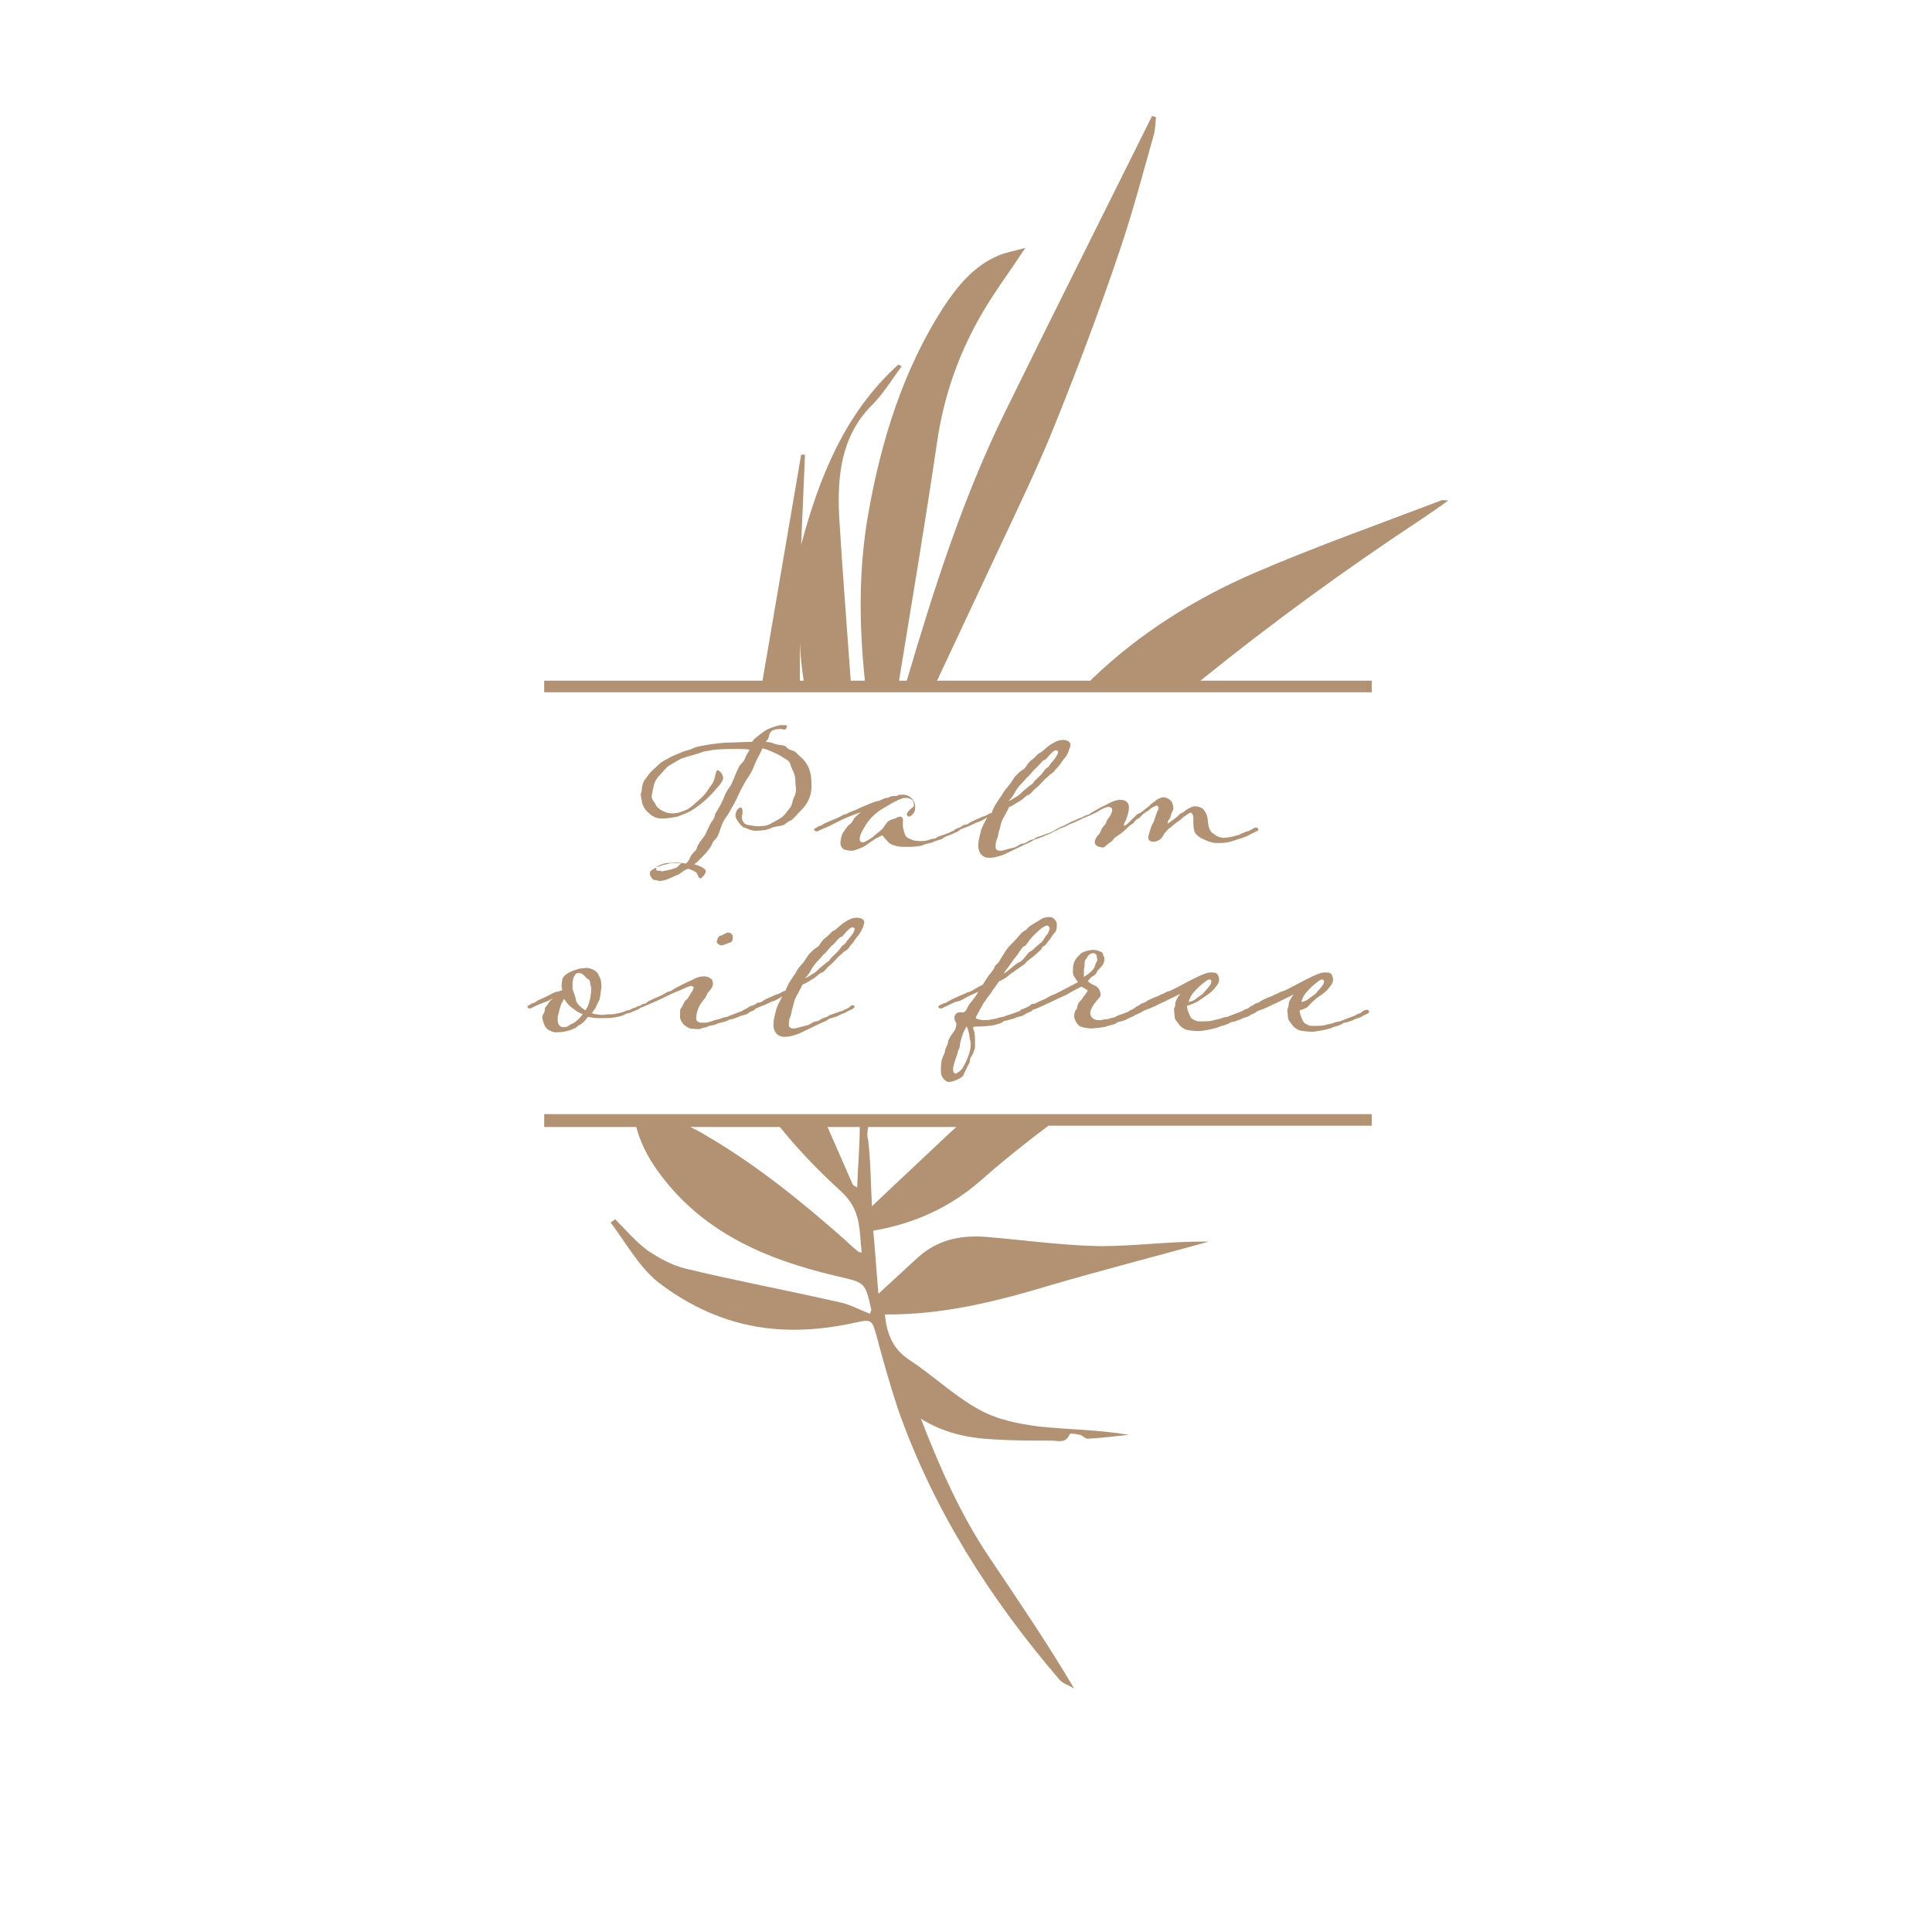 <?xml version="1.0" encoding="UTF-8"?> <svg xmlns="http://www.w3.org/2000/svg" xmlns:xlink="http://www.w3.org/1999/xlink" version="1.1" id="Layer_1" x="0px" y="0px" viewBox="0 0 300 300" style="enable-background:new 0 0 300 300;" xml:space="preserve"> <style type="text/css"> .st0{fill:#B29272;} </style> <g> <path class="st0" d="M120,113.4c0.5-0.2,0.9-0.2,1.2-0.2c0.3,0,0.4,0.1,0.6,0.1c0.2,0,0.4-0.3,0.4-0.5c0-0.2-0.2-0.2-0.4-0.2 c-0.2,0-0.4,0-0.6,0c-0.7,0.1-1.8,0.5-2.3,0.8c-0.4,0.3-0.9,0.6-1.2,0.9c-0.4,0.3-0.7,0.5-0.9,0.9h-0.7c-0.5,0-2,0.1-2.8,0.1 c-0.9,0-2.6,0.2-3.7,0.4c-1,0.2-1.4,0.2-2,0.5c-0.6,0.3-0.9,0.3-1.5,0.5c-0.6,0.3-1.4,0.5-2.4,1.1c-1.1,0.6-1,0.5-1.7,1.2 c-0.7,0.6-1,0.9-1.3,1.3c-0.3,0.5-0.8,0.9-0.9,1.5c-0.2,0.6-0.1,0.7-0.2,1.2c-0.1,0.1-0.1,0.3-0.1,0.4c0,0.4,0.2,0.9,0.2,1.3 c0.2,0.5,0.3,0.9,1,1.5c0.6,0.6,1.2,0.9,2.1,0.9c0.9,0,1.9-0.2,2.4-0.3c0.5-0.2,1.4-0.5,2.1-0.9c0.7-0.4,2-1.4,2.6-2 c0.6-0.6,0.9-0.9,1.3-1.4c0.5-0.5,1.1-1.3,1.1-1.7c0-0.4-0.5-1.2-0.9-1.2c-0.3,0-0.3,1.4-0.8,2.1c-0.5,0.6-0.7,1.2-1.6,2.1 c-1,0.9-1.6,1.5-2.3,1.9c-0.8,0.3-1.3,0.6-2.3,0.6c-1.5,0-2.6-1.1-2.6-1.4c-0.1-0.3-0.3-0.3-0.5-0.8c-0.1-0.2-0.1-0.3-0.1-0.4 c0-0.3,0.1-0.6,0.2-1.2c0.2-0.9,0.3-1.4,1.2-2.3c0.9-1,1-1.2,1.8-1.6c0.8-0.5,1.1-0.7,1.7-0.9c0.6-0.2,1.2-0.4,2-0.6 c0.8-0.2,0.9-0.4,1.8-0.5c0.9-0.2,1.8-0.3,4.4-0.3c0.7,0,1.3,0,2.1,0.1c-0.2,0.4-0.5,0.8-0.6,1.1c-0.2,0.5-0.3,0.7-0.6,1 c-0.5,0.5-0.4,0.5-0.7,1.1c-0.3,0.6-0.6,1.5-0.9,2.1c-0.2,0.5-0.7,0.8-1.3,2.4c-0.7,1.6-1.2,2-1.3,2.5c-0.1,0.5-0.2,0.6-0.5,1 c-0.3,0.4-0.8,1.7-1.1,2.2c-0.4,0.5-1.1,1.4-1.2,1.9c-0.1,0.4-0.4,0.5-0.7,0.9c-0.4,0.5-0.3,0.7-0.7,1.2l-0.3,0.3 c-0.4-0.1-0.9-0.1-1.4-0.1c-0.5,0-1,0-1.6,0.2c-1,0.2-1.9,0.6-2.3,0.9c-0.2,0.2-0.3,0.3-0.3,0.5c0,0.2,0.1,0.4,0.2,0.6 c0.3,0.5,0.4,0.4,0.9,0.5c0.1,0,0.2,0.1,0.4,0.1c0.6,0,1.4-0.3,2-0.6c0.8-0.4,0.9-0.3,1.4-0.7c0.2-0.2,0.6-0.4,1-0.6c0,0,0,0,0.1,0 c0.5,0.2,1.1,0.4,1.3,0.7c0.2,0.4,0.3,0.8,0.6,0.8c0.1,0,0.8-0.7,0.8-1.1c0-0.4-0.7-0.7-1.2-0.9c-0.2-0.1-0.4-0.1-0.6-0.2 c0.2-0.2,0.5-0.3,0.6-0.5c0.6-0.6,1.8-1.7,2.2-2.7c0.2-0.6,0.6-0.6,0.9-1.3c0.2-0.4,0.5-1.5,0.8-2.1c0.3-0.6,0.5-0.7,0.9-1.4 c0.3-0.6,0.8-1.3,1.2-2.2c0.4-0.9,0.7-1.5,1.1-2.2c0.4-0.8,1-1.5,1.3-2.2c0.3-0.6,0.3-0.7,0.6-1.4c0.3-0.6,0.6-1.1,0.9-1.8 c0,0,0-0.1,0.1-0.2c1.2,0.3,2,0.8,2.3,0.9c0.4,0.2,0.9,0.5,1.5,0.9c0.6,0.4,0.4,0.6,0.8,1.4c0.4,0.8,0.5,1.3,0.5,1.9 c0,0.5,0.1,0.9,0.1,1.3c0,0.4-0.1,0.7-0.2,1c-0.4,0.6-0.3,1.3-0.7,1.8c-0.5,0.6-0.8,1.2-1.6,1.7c-0.9,0.6-1,0.5-1.6,0.9 c-0.6,0.3-1.4,0.3-2,0.3c-0.6-0.1-1.1-0.1-1.7-0.3c-0.4-0.2-0.6-0.7-0.6-1.1c0-0.2,0-0.3,0.1-0.5c0-0.2,0-0.2,0-0.4 c0-0.4-0.1-0.6-0.3-0.6c-0.4,0-0.8,0.6-0.8,1.3c0,0.5,1,1.7,1.3,1.8c0.3,0,1,0.5,1.8,0.5c0.8,0,1.8-0.1,2.4-0.4 c0.6-0.3,1.5-0.3,2-0.5c0.5-0.3,0.7-0.6,1.1-0.7c0.3-0.1,1-1,1.8-1.8c0.6-0.6,1.4-1.8,1.4-3.4c0-0.9,0-1.5-0.2-2.3 c-0.2-0.9-0.9-1.9-1.4-2.3c-0.5-0.4-0.7-0.7-1-0.9c-0.4-0.2-1-0.3-1.3-0.7c-0.3-0.4-1.2-0.2-2.1-0.6c-0.3-0.1-0.7-0.2-1.1-0.2 l0.4-0.5C119.5,113.9,119.5,113.7,120,113.4 M104.8,134.8c-0.5,0.2-0.9,0.3-1.5,0.4c-0.2,0-0.3,0.1-0.4,0.1c-0.2,0-0.4-0.1-0.6-0.1 c-0.4,0-0.4,0-0.4-0.4c0-0.3,0.9-0.7,1.8-0.8c0.8,0,0.9-0.1,1.4-0.1c0.2,0,0.4,0,0.7,0.1C105.4,134.4,105.1,134.8,104.8,134.8"></path> <path class="st0" d="M140.8,126.4c0,0.1,0.1,0.4,0.3,0.4c0.3,0,0.6-0.3,0.8-0.6c0.2-0.3,0.2-0.5,0.2-1c0-0.5-0.3-1-0.6-1.3 c-0.3-0.3-0.8-0.5-1.2-0.5c-0.4,0-0.9,0-0.9,0.1c0,0.1-0.1,0.1-0.2,0.1c-0.2,0-0.4,0-0.5,0c-0.4,0-0.7,0.3-1,0.3 c-0.5,0-1,0.5-1.5,0.5c-0.7,0.2-1.4,0.5-2.8,1.1c-0.2,0.1-0.3,0.2-0.9,0.4c-0.5,0.2-0.8,0.3-0.9,0.4c-0.3,0.2-0.5,0.1-0.8,0.3 c-0.3,0.2-0.7,0.4-1.7,0.8c-0.7,0.3-1.2,0.5-1.3,0.6c-0.1,0.1-0.5,0.3-0.7,0.3c-0.1,0.1-0.2,0.1-0.3,0.2c-0.2,0.1-0.4,0.2-0.4,0.3 c0,0.1,0.2,0.3,0.4,0.3c0.1,0,0.4-0.1,0.5-0.2c0.5-0.2,1.7-0.7,2-0.9c0.4-0.2,1-0.5,1.4-0.7c0.4-0.2,1.6-0.7,3-1.2 c-0.5,0.4-1.1,0.9-1.2,1.2c-0.2,0.3-0.2,0.5-0.7,0.8c-0.3,0.3-0.7,0.9-0.9,1.2c-0.2,0.3-0.4,1.1-0.4,1.6c0,0.6,0.4,1.1,1,1.1 c0.3,0.1,0.5,0.1,0.7,0.1c0.1,0,0.3,0,0.6-0.1c0.6-0.2,1.3-0.5,1.6-0.7c0.4-0.3,1.1-0.8,1.6-1.1c0.5-0.2,0.9-0.5,1-0.5 c0,0,0.4,0.5,0.8,0.9c0.2,0.3,0.6,0.6,1.2,0.7c0.4,0.2,1.1,0.2,1.7,0.2c0.2,0,0.3,0,0.5,0c0.6,0,1.8-0.1,2.2-0.3 c0.3-0.2,1.4-0.3,1.6-0.5c0.1-0.1,0.4-0.1,0.8-0.3c0.2,0,0.5-0.1,0.7-0.3c0.5-0.3,0.9-0.4,1.4-0.6c0.3-0.2,0.7-0.3,1-0.5 c0.1-0.1,0.2-0.2,0.2-0.2c0,0,0,0,0,0c0.1,0,0.4-0.2,0.5-0.2c0.3-0.1,0.5-0.2,0.8-0.3l1.3-0.6c0.2,0,1-0.4,1.3-0.6l0.3-0.2 c-0.3,0.6-0.9,1.6-1,2.2c-0.2,0.8-0.4,1.5-0.4,2.2c0,1.1,0.6,1.9,1.7,1.9c0.8,0,1.3-0.2,1.7-0.3c0.4-0.1,1-0.4,1.4-0.6 c0.4-0.2,1.9-0.9,2.3-1.1c0.4-0.2,1.2-0.5,1.4-0.7c0.1-0.1,0.4-0.2,0.8-0.3c0.2-0.1,0.5-0.2,0.8-0.3c0.5-0.3,0.9-0.3,1.3-0.6 c0.3-0.2,0.7-0.3,1-0.5c0.1,0,0.2-0.1,0.2-0.1c0.1-0.1,0.6-0.2,0.8-0.3c0.4-0.2,0.9-0.5,1.3-0.6c0.2-0.1,0.9-0.4,1.3-0.6 c0.3-0.2,1.5-0.6,1.8-0.8c0.2-0.1,0.5-0.2,1.1-0.6c0.4-0.2,0.9-0.5,1.3-0.5c0.4,0,0.6,0.2,0.6,0.4c0,0.9-0.9,1.6-0.9,1.9 c0,0.3-0.4,0.6-0.6,0.9c-0.2,0.2-0.3,0.9-0.7,1.2c-0.3,0.3-0.4,0.6-0.5,0.9c0,0.1,0,0.1,0,0.2c0,0.2,0.1,0.4,0.3,0.5 c0.1,0.2,0.8,0.3,1,0.3c0.2,0,0.4-0.3,0.7-0.5c0.2-0.2,0.8-0.5,0.9-0.8c0.2-0.3,1-0.7,1.3-1c0.4-0.3,0.7-0.6,1-0.9 c0.3-0.3,0.6-0.4,0.9-0.7c0.2-0.4,0.5-0.5,0.8-0.7c0.3-0.2,0.3-0.3,0.5-0.5c0.3-0.3,0.6-0.4,1-0.7c0.3-0.3,0.5-0.4,0.7-0.5 c0.2-0.1,0.4-0.2,0.5-0.2c0,0,0.1,0,0.1,0c0.1,0.1,0.2,0.2,0.2,0.4c0,0.1,0,0.2-0.1,0.3c-0.2,0.3-0.5,1.5-0.7,1.9 c-0.2,0.3-0.4,0.8-0.5,1.2c-0.1,0.4-0.3,0.8-0.3,1.2c0,0.6,0.7,0.6,0.9,0.6c0.3,0,0.8-0.2,1.1-0.5c0.3-0.3,0.4-0.7,0.7-1 c0.4-0.4,0.3-0.4,0.6-0.6c0.3-0.2,0.7-0.6,1-0.8c0.3-0.3,0.5-0.3,0.9-0.7c0.4-0.4,0.6-0.4,0.8-0.6c0.2-0.1,0.4-0.3,0.6-0.3 c0.1,0,0.2,0.1,0.3,0.3c0.1,0.2,0.1,0.3,0.1,0.5c0,0.3,0,0.6,0,0.8c0,0.6,0.1,1.1,0.2,1.4c0.1,0.3,0.7,0.8,1.1,1 c0.5,0.2,1,0.5,1.6,0.6c0.3,0.1,0.5,0.1,0.8,0.1c1,0,1.6,0,3-0.5c0.2-0.1,1.2-0.3,1.9-0.7c0.7-0.4,1.2-0.6,1.4-0.7 c0,0,0.1-0.1,0.1-0.2c0-0.1,0-0.1-0.1-0.2c-0.1-0.1-0.2-0.1-0.3-0.1c-0.2,0-0.3,0.1-0.5,0.2c-0.1,0.1-0.3,0.2-0.4,0.2 c-0.1,0.1-0.3,0.2-0.5,0.2c-0.4,0.2-0.9,0.3-1.1,0.5c-0.2,0.1-0.5,0.1-0.7,0.2c-0.6,0.2-1.5,0.3-1.8,0.3c-0.4,0-0.9-0.2-1.1-0.3 c-0.2-0.1-0.5-0.4-0.7-0.5c-0.2-0.1-0.4-0.6-0.5-0.9c-0.1-0.4-0.2-1.2-0.2-1.4c0-0.2-0.2-0.7-0.6-1.3c-0.3-0.3-0.9-0.5-1.3-0.5 c-0.5,0-1.2,0.4-1.6,0.7c-0.2,0.2-0.3,0.3-0.4,0.3c-0.2,0-0.5,0.3-0.8,0.6c-0.4,0.3-0.5,0.4-0.9,0.7c-0.1,0.1-0.5,0.3-0.6,0.4 c0-0.2,0.1-0.6,0.2-0.6c0.4-0.5,0.2-0.6,0.5-1.2c0.1-0.2,0.2-0.4,0.2-0.6c0-0.3-0.1-0.6-0.2-0.9c-0.2-0.4-0.9-0.8-1.3-0.8 c-0.4,0-0.8,0.2-1.1,0.4c-0.2,0.2-0.9,0.6-1.1,0.9c-0.2,0.2-0.8,0.6-1,0.8c-0.2,0.2-0.6,0.4-0.8,0.5c-0.2,0-0.5,0.5-0.7,0.6 c-0.2,0.2-0.7,0.7-0.9,0.9c-0.2,0.2-0.4,0.3-0.5,0.3c0,0-0.1,0-0.1-0.1c0-0.2,0.3-0.7,0.3-0.7c0.1-0.2,0.5-1.3,0.5-2 c0-0.5-0.2-0.8-0.5-1c-0.3-0.2-0.6-0.2-0.9-0.2c-0.7,0-1.7,0.5-2.2,0.8c-0.7,0.3-2.3,1.2-2.5,1.4c-0.3,0.2-0.4,0.1-0.8,0.3 c-0.3,0.2-0.6,0.3-0.9,0.4c-0.2,0.1-0.6,0.3-0.9,0.4c-0.5,0.2-1,0.5-1.2,0.6c-0.3,0.2-0.4,0.2-0.7,0.3c-0.1,0-0.2,0.1-0.3,0.2 c-0.1,0-0.2,0.1-0.3,0.1c-0.2,0.2-0.6,0.4-0.9,0.5c-0.4,0.2-0.2,0.2-0.5,0.2c-0.2,0.1-0.6,0.2-0.8,0.3c-0.2,0.1-1.1,0.3-1.2,0.5 c-0.3,0.2-0.7,0.2-1,0.4c-0.2,0.1-0.5,0.4-0.9,0.4c-0.4,0-0.9,0.5-1.3,0.6c-0.4,0.1-0.9,0.2-1.2,0.3c-0.3,0.1-0.7,0.2-0.9,0.2 c-0.6,0-0.8-0.2-0.8-0.5c0-0.4,0-0.9,0.2-1.3c0.2-0.4,0.2-0.8,0.3-1.2c0.2-0.4,0.2-1.1,0.6-1.9c0.2-0.4,0.7-1.2,1-1.9 c0,0,0.6-0.2,0.8-0.4c0.5-0.3,1.2-0.7,1.4-0.9c0.2-0.2,0.5-0.5,0.9-0.6c0.3-0.2,0.6-0.6,0.8-0.8c0.2-0.2,0.5-0.4,0.8-0.7 c0.3-0.3,0.9-1,1.2-1.2c0.3-0.2,0.3-0.4,0.7-0.6c0.4-0.2,0.5-0.6,0.8-0.8c0.2-0.3,0.5-0.5,0.7-0.9c0.2-0.3,0.5-0.7,0.7-0.9 c0.2-0.3,0.4-0.7,0.5-1.1c0.2-0.4,0.2-0.5,0.2-0.8c0-0.5-0.6-0.7-1.2-0.7c-0.7,0-1.4,0.4-2,0.8c-0.6,0.4-1.1,1-1.5,1.2 c-0.4,0.1-0.7,0.7-1.3,1.1c-0.6,0.4-0.9,1.2-1.2,1.4c-0.3,0.2-0.8,0.5-1.1,0.9c-0.5,0.4-0.7,1-1.2,1.6c-0.4,0.5-0.8,0.9-1.1,1.5 c-0.6,0.9-1.3,1.8-1.6,2.8c-0.2,0.1-0.3,0.1-0.5,0.2c-0.3,0.2-0.7,0.4-0.9,0.4c-0.2,0.1-0.7,0.3-0.9,0.4c-0.5,0.2-1.1,0.5-1.2,0.6 c-0.1,0.1-0.4,0.3-0.8,0.3c-0.1,0-0.2,0-0.3,0.2c-0.2,0.1-0.3,0.1-0.3,0.2c-0.2,0-0.4,0.1-0.4,0.1c-0.2,0.1-0.5,0.2-0.5,0.3 c-0.3,0.2-0.5,0.2-0.8,0.4c-0.2,0.1-0.6,0.2-0.8,0.3c-0.2,0.1-1.1,0.3-1.2,0.5c-0.3,0.2-0.7,0.1-1.1,0.3c-0.2,0.1-0.7,0.2-1.3,0.2 c-0.5,0-1.3-0.1-1.4-0.2c-0.2-0.1-0.6-0.2-0.9-0.5c-0.2-0.2-0.5-1.3-0.5-1.6c0-0.2,0-0.4,0-0.6c0-0.1,0-0.2,0-0.3 c0-0.1,0-0.1,0-0.2c0-0.2-0.2-0.4-0.4-0.4c-0.2,0-0.5,0.1-0.8,0.3c-0.4,0.1-1,0.2-1.4,0.8c-0.4,0.5-0.5,0.8-0.7,0.9 c-0.5,0.5-1,0.8-1.4,1.2c-0.3,0.2-1.2,0.8-1.5,0.8c-0.3,0-0.5-0.1-0.5-0.5c0-0.1,0-0.1,0-0.2c0.1-0.5,0.1-0.6,0.7-1.6 c0.5-0.9,0.6-0.9,0.9-1.3c0.3-0.4,1.2-1.2,1.9-1.6c0.6-0.3,1.1-0.7,1.9-1.1c0.8-0.4,1.1-0.5,1.5-0.6c0.1,0,0.2,0,0.3,0 c0.3,0,0.7,0.1,0.9,0.3c0.2,0.1,0.3,0.5,0.3,0.8c0,0.1,0,0.2-0.1,0.3C141,125.9,140.8,126.3,140.8,126.4 M157.5,123.2 c0.1-0.2,0.3-0.6,0.9-1.3c0.6-0.6,0.8-0.9,1.1-1.2c0.3-0.2,0.9-1,1.2-1.3c0.4-0.3,0.5-0.5,0.8-0.8c0.2-0.2,0.5-0.6,0.7-0.6 c0.2,0,0.5-0.5,0.8-0.8c0.3-0.3,0.7-0.7,0.9-0.7c0.3,0,0.4,0.1,0.4,0.3c0,0.2-0.2,0.5-0.3,0.7c-0.2,0.3-0.6,0.8-0.8,1 c-0.2,0.2-0.3,0.6-0.6,0.7c-0.3,0.2-0.4,0.4-0.7,0.8c-0.3,0.4-0.7,0.7-1.1,1.1c-0.4,0.4-0.4,0.6-0.6,0.7c-0.2,0.1-0.7,0.5-0.9,0.7 c-0.3,0.2-0.6,0.5-0.9,0.8c-0.3,0.3-0.6,0.4-0.9,0.6c-0.2,0.2-0.9,0.5-0.9,0.5C157.1,123.9,157.4,123.4,157.5,123.2"></path> <path class="st0" d="M84.7,156.4c-0.2,0.3,0,0.6-0.3,1c-0.1,0.2-0.2,0.3-0.2,0.5c0,0.4,0.2,0.9,0.4,1.4c0.3,0.7,1.4,1,1.6,1 c1.1,0,1.9-0.1,3.2-0.7c0.3-0.2,0.2-0.3,0.7-0.5c0.5-0.3,0.9-0.8,1.2-1.2c0.5,0.1,1.2,0.2,1.6,0.2c1.1,0,1.8,0,2.4-0.1 c0.6-0.1,1.2-0.2,1.6-0.4c0.1-0.1,0.3-0.2,0.4-0.2c0.3-0.1,0.5-0.1,0.7-0.2c0.1-0.1,0.5-0.2,0.7-0.3c0,0,0.5-0.2,0.6-0.3 c0,0,0.1,0,0.1-0.1c0.1,0,0.2-0.1,0.3-0.1l2.1-0.9c0.2-0.1,0.9-0.4,1.3-0.6c0.3-0.2,1.5-0.7,1.9-0.9c0.3-0.1,0.8-0.3,1.2-0.5 c0.4-0.2,0.9-0.4,1.2-0.4c0.2,0,0.3,0.2,0.3,0.3c0,0.1-0.1,0.3-0.2,0.5c-0.2,0.3-0.4,0.6-0.5,0.8c-0.1,0.2-0.3,0.5-0.5,0.6 c-0.2,0.1-0.5,1-0.8,1.3c-0.1,0.2-0.1,0.5-0.1,0.7c0,0.2,0,0.4,0,0.6c0,0.5,0.3,0.8,0.5,1.1c0.1,0.2,0.9,0.7,1.1,0.7 c0.1,0,0.6,0.1,1.1,0.1c0.2,0,0.5,0,0.6-0.1c0.4-0.2,0.8-0.1,1-0.3c0.2-0.2,0.9-0.1,1.6-0.5c0.4-0.1,1.4-0.3,1.6-0.5 c0.1-0.1,0.4-0.1,0.8-0.2c0.2-0.1,0.5-0.2,0.8-0.3c0.5-0.3,0.9-0.2,1.4-0.5c0.3-0.3,0.7-0.4,1.1-0.6c0,0,0.1-0.1,0.1-0.2 c0.1,0,0.4-0.1,0.5-0.2c0.3-0.1,0.5-0.2,0.8-0.3l1.3-0.6c0.2,0,1-0.4,1.3-0.6l0.3-0.2c-0.3,0.6-0.9,1.6-1,2.2 c-0.2,0.8-0.4,1.5-0.4,2.2c0,1.1,0.6,1.9,1.7,1.9c0.8,0,1.3-0.2,1.7-0.3c0.4-0.1,1-0.4,1.4-0.6c0.4-0.2,1.9-0.9,2.3-1.1 c0.4-0.2,1.2-0.5,1.4-0.7c0.1-0.1,0.4-0.2,0.8-0.3c0.2-0.1,0.5-0.1,0.8-0.3c0.5-0.3,0.9-0.3,1.3-0.6c0.3-0.2,0.8-0.3,1.1-0.6 c0.1-0.1,0.1-0.2,0.1-0.2c0-0.2-0.2-0.2-0.3-0.2c-0.2,0-0.3,0.1-0.4,0.2c-0.2,0.2-0.6,0.4-0.9,0.5c-0.4,0.2-0.2,0.2-0.5,0.2 c-0.2,0.1-0.6,0.2-0.8,0.3c-0.2,0.1-1.1,0.3-1.2,0.5c-0.3,0.2-0.7,0.2-1,0.4c-0.2,0.1-0.5,0.4-0.9,0.4c-0.4,0-0.9,0.5-1.3,0.6 c-0.4,0.1-0.9,0.2-1.2,0.3c-0.3,0.1-0.7,0.2-0.9,0.2c-0.6,0-0.8-0.2-0.8-0.5c0-0.4,0-0.9,0.2-1.3c0.2-0.4,0.2-0.8,0.3-1.2 c0.2-0.4,0.2-1.1,0.6-1.9c0.2-0.4,0.7-1.2,1-1.9c0,0,0.5-0.2,0.8-0.4c0.5-0.3,1.2-0.7,1.4-0.9c0.2-0.2,0.5-0.5,0.9-0.6 c0.3-0.2,0.6-0.5,0.8-0.8c0.2-0.2,0.5-0.4,0.8-0.7c0.3-0.3,0.9-1,1.2-1.2c0.3-0.2,0.3-0.4,0.7-0.6c0.4-0.2,0.6-0.5,0.8-0.8 c0.2-0.3,0.5-0.5,0.7-0.9c0.2-0.3,0.5-0.7,0.7-0.9c0.2-0.3,0.4-0.7,0.6-1.1c0.1-0.4,0.2-0.5,0.2-0.8c0-0.5-0.6-0.7-1.2-0.7 c-0.7,0-1.4,0.4-2,0.8c-0.6,0.4-1.1,1-1.5,1.2c-0.4,0.1-0.7,0.7-1.3,1.1c-0.6,0.4-0.9,1.2-1.2,1.4c-0.3,0.2-0.8,0.5-1.1,0.9 c-0.5,0.4-0.7,1-1.2,1.6c-0.4,0.5-0.8,0.8-1.1,1.5c-0.6,0.9-1.3,1.8-1.6,2.8c-0.2,0.1-0.3,0.1-0.5,0.2c-0.3,0.2-0.7,0.4-0.9,0.4 c-0.2,0.1-0.7,0.3-0.9,0.4c-0.5,0.2-1.1,0.5-1.2,0.6c-0.1,0.1-0.4,0.3-0.8,0.3c-0.1,0-0.2,0-0.3,0.2c-0.2,0.1-0.3,0.1-0.4,0.2 c-0.1,0-0.3,0.1-0.4,0.1c-0.4,0.2-0.6,0.4-0.9,0.5c-0.4,0.2-0.3,0.2-0.5,0.3c-0.2,0.1-0.6,0.2-0.8,0.3c-0.2,0.1-1.1,0.4-1.3,0.5 c-0.3,0.2-0.7,0.1-1,0.3c-0.2,0.1-0.6,0.2-1.1,0.3c-0.2,0.1-0.8,0.3-1,0.3c-0.2,0.1-0.3,0.1-0.5,0.1s-0.5,0-0.7,0 c-0.2,0-0.7-0.2-0.7-0.6c0-0.7,0.2-1.4,0.5-2c0.2-0.4,0.5-0.7,0.7-1c0.3-0.3,0.3-0.5,0.5-0.8c0-0.3,0.9-0.9,0.9-1.6 c0-0.5-0.1-0.7-0.4-0.9c-0.3-0.2-0.6-0.3-1-0.3c-0.6,0-1.2,0.2-1.7,0.5c-0.2,0.1-0.7,0.3-1.7,0.8c-0.8,0.4-1.5,0.8-1.6,0.9 c-0.3,0.2-0.4,0.1-0.8,0.3c-0.3,0.2-0.6,0.4-1.8,0.9c-0.5,0.2-1.1,0.5-1.2,0.6c0,0.1-0.4,0.3-0.7,0.3c-0.1,0.1-0.2,0.1-0.3,0.2 c-0.1,0.1-0.2,0.1-0.3,0.1c-0.1,0-0.2,0.1-0.3,0.1c-0.1,0.1-0.3,0.2-0.4,0.2c-0.1,0-0.3,0.1-0.5,0.2c-0.3,0.2-0.5,0.2-0.7,0.2 c-0.3,0.2-0.5,0.2-1.1,0.4c-0.5,0.1-0.9,0.2-1.3,0.2c-0.1,0-0.2,0-0.4,0c-0.3,0-0.6,0.1-1.1,0.1c-0.7-0.1-1.2-0.1-1.5-0.3 c0.2-0.2,0.4-0.6,0.6-0.8c0,0,0-0.1,0-0.1c0.2-0.3,0.3-0.7,0.5-1c0.2-0.3,0.2-0.9,0.3-1.5c0-0.2,0.1-0.4,0.1-0.6 c0-0.6-0.1-1.2-0.2-1.4c-0.2-0.3-0.3-0.8-0.6-1c-0.3-0.3-1-0.6-1.5-0.6c-0.3,0-0.7,0.1-1.1,0.1c-0.3,0.1-1,0.3-1.4,0.5 c-0.4,0.2-0.8,0.4-1.1,0.8c-0.3,0.4-0.2,0.8-0.3,1.3c0,0,0,0.1,0,0.1c0,0.2,0.1,0.4,0.1,0.6c-0.2,0.2-0.5,0.2-0.8,0.3 c-0.4,0-0.7,0.3-2,0.9c-0.5,0.2-1.1,0.5-1.2,0.6c-0.1,0.1-0.5,0.3-0.7,0.3c-0.1,0.1-0.2,0.1-0.3,0.2c-0.2,0.1-0.4,0.2-0.4,0.3 c0,0.2,0.2,0.3,0.4,0.3c0.1,0,0.4-0.2,0.5-0.2c0,0,0.6-0.3,0.8-0.4c0.2-0.1,1.1-0.4,1.3-0.5c0.2-0.1,0.5-0.2,0.8-0.4 c0,0.1,0,0.1,0,0.1C85.3,155.4,85,156.1,84.7,156.4 M125.9,150.7c0.1-0.2,0.3-0.6,0.9-1.3c0.6-0.6,0.8-0.9,1.1-1.2 c0.3-0.2,0.9-1,1.2-1.3c0.4-0.3,0.5-0.5,0.8-0.8c0.2-0.2,0.5-0.6,0.7-0.6c0.2,0,0.5-0.5,0.8-0.8c0.3-0.3,0.7-0.7,0.9-0.7 c0.3,0,0.4,0.1,0.4,0.3c0,0.2-0.2,0.5-0.3,0.7c-0.2,0.3-0.6,0.8-0.8,1c-0.2,0.2-0.3,0.6-0.6,0.7c-0.3,0.2-0.4,0.4-0.7,0.8 c-0.3,0.4-0.7,0.7-1.1,1.1c-0.4,0.4-0.4,0.6-0.6,0.7c-0.2,0.1-0.7,0.5-0.9,0.7c-0.3,0.2-0.6,0.5-0.9,0.8c-0.3,0.3-0.6,0.4-0.9,0.6 c-0.2,0.2-0.9,0.5-0.9,0.5C125.5,151.4,125.8,150.9,125.9,150.7 M89.1,151.7c0.2-0.3,0.3-0.6,0.6-0.6c0.2,0,0.2,0,0.3,0 c0.1,0,0.2,0,0.5,0.2c0.4,0.3,0.5,0.6,0.9,0.8c0.3,0.2,0.2,0.6,0.3,0.9c0.1,0.2,0.1,0.4,0.1,0.7c0,0.1,0,0.2,0,0.3 c-0.1,0.4-0.1,0.9-0.2,1.2c-0.1,0.3-0.2,0.9-0.4,1.2l-0.3,0.5c-0.3-0.2-0.7-0.5-0.9-0.7c-0.3-0.3-0.6-0.7-0.6-1.1 c-0.1-0.4-0.2-0.8-0.4-1.2c-0.1-0.2-0.1-0.4-0.1-0.5c0-0.6,0-0.8,0-0.9C89,152.2,89,151.9,89.1,151.7 M86.7,157.5 c0.1-0.4,0.3-1.3,0.5-1.7l0.4-0.7c0.2,0.4,0.8,1.1,1,1.2c0.3,0.3,0.7,0.5,0.9,0.7c0.3,0.2,0.6,0.3,1,0.5c-0.3,0.3-0.5,0.6-0.6,0.7 c-0.3,0.2-0.5,0.5-0.9,0.7c-0.4,0.1-0.7,0.4-0.9,0.5c-0.2,0.1-0.5,0.1-0.6,0.1c-0.2,0-0.3,0-0.4-0.1c-0.2-0.1-0.5-0.3-0.5-1.1 C86.6,158.1,86.6,157.8,86.7,157.5"></path> <path class="st0" d="M111.9,145.3c-0.2,0-0.3,0.2-0.4,0.3c-0.1,0.2-0.2,0.5-0.2,0.7c0,0.2,0.5,0.5,0.7,0.5c0.2,0,0.5-0.1,0.7-0.2 c0.3-0.1,0.5-0.2,0.8-0.3c0.2-0.1,0.3-0.4,0.3-0.7c0-0.5-0.3-0.8-0.8-0.8C112.6,144.9,112.3,145.2,111.9,145.3"></path> <path class="st0" d="M205,154.6c0.5-0.3,1.2-0.9,1.5-1.4c0.3-0.3,0.5-0.7,0.5-1.1c0-0.4-0.2-0.9-0.5-1c-0.2-0.1-0.5-0.1-0.8-0.1 c-0.3,0-0.7,0.1-0.9,0.2c-0.6,0.2-1,0.4-2.2,1c-0.8,0.4-2.6,1.4-3.1,1.6c-0.4,0.2-0.5,0.1-0.8,0.3c-0.3,0.2-0.7,0.3-0.9,0.4 c-0.2,0.2-0.7,0.3-0.9,0.4c-0.5,0.2-1.1,0.5-1.2,0.6c-0.1,0.1-0.5,0.3-0.7,0.3c-0.1,0.1-0.2,0.1-0.3,0.2c-0.1,0.1-0.2,0.1-0.3,0.2 c0,0-0.1,0-0.1,0c0,0-0.3,0.2-0.4,0.3c-0.1,0.1-0.3,0.2-0.5,0.2c-0.4,0.2-0.3,0.2-0.5,0.3c-0.2,0.1-0.6,0.2-0.8,0.3 c-0.2,0.1-1.1,0.4-1.3,0.5c-0.3,0.2-0.7,0.1-1.1,0.3c-0.2,0.1-0.7,0.2-1.2,0.3c-0.2,0.1-0.7,0.2-1.8,0.2c-0.4,0-0.9,0-1-0.1 c-0.2-0.1-0.5-0.2-0.7-0.4c-0.2-0.2-0.5-1-0.6-1.3c0-0.2-0.1-0.4-0.1-0.6c0.3-0.1,0.9-0.3,1.3-0.5c0.6-0.3,1.1-0.7,1.7-1.1 c0.5-0.3,1.2-0.9,1.5-1.4c0.3-0.3,0.5-0.7,0.5-1.1c0-0.4-0.2-0.9-0.5-1c-0.2-0.1-0.5-0.1-0.8-0.1c-0.3,0-0.7,0.1-0.9,0.2 c-0.6,0.2-1,0.4-2.2,1c-0.8,0.4-2.6,1.4-3.1,1.6c-0.4,0.2-0.5,0.1-0.8,0.3c-0.3,0.2-0.7,0.3-0.9,0.4c-0.2,0.2-0.7,0.3-0.9,0.4 c-0.5,0.2-1.1,0.5-1.2,0.6c-0.1,0.1-0.5,0.3-0.7,0.3c-0.1,0.1-0.2,0.1-0.3,0.2c-0.1,0.1-0.2,0.1-0.3,0.2c-0.1,0-0.1,0-0.2,0.1 c-0.2,0.1-0.2,0.2-0.8,0.5c-0.5,0.2-0.3,0.2-0.5,0.3c-0.2,0.1-0.6,0.2-0.8,0.3c-0.2,0.1-1,0.3-1.2,0.5c-0.3,0.2-0.7,0.1-1,0.3 c-0.2,0.1-0.7,0-1.1,0.2c-0.1,0-0.2,0-0.4,0c-0.2,0-0.5,0-0.7-0.1c-0.5-0.2-0.7-0.6-0.7-1c0-0.3,0.1-0.6,0.3-0.9 c0.1-0.3,0.4-0.6,0.6-0.9c0.2-0.3,0.6-0.6,0.7-0.9c0,0,0-0.1,0-0.2c0-0.3-0.2-0.9-0.6-1.2c-0.4-0.3-0.9-0.3-1.4-0.9 c0.2-0.1,0.2-0.2,0.3-0.3c0.4-0.5,0.9-0.5,1.1-1c0.2-0.5,0.4-0.5,0.8-1c0.4-0.5,0.4-1,0.4-1.2c0-0.2-0.2-0.4-0.2-0.5 c0-0.4-0.3-0.5-0.6-0.6c-0.2-0.1-0.6-0.2-0.9-0.2c-0.7,0-1.8,0.3-2.1,0.7c-0.3,0.3-0.7,0.7-0.9,1.2c-0.2,0.5-0.2,1-0.2,1.5 c0,0.6,0.3,0.9,0.5,1.2c0,0.1,0.2,0.2,0.3,0.4c-0.9,0.5-2.3,1.2-2.5,1.3c-0.3,0.2-0.4,0.2-0.8,0.4c-0.3,0.2-0.7,0.3-0.9,0.4 l-0.9,0.5c-0.5,0.2-1.1,0.5-1.2,0.5c0,0.1-0.5,0.3-0.8,0.3c-0.1,0-0.2,0-0.3,0.2c-0.1,0.1-0.2,0.1-0.3,0.2c0,0,0,0-0.1,0 c-0.1,0.1-0.3,0.2-0.4,0.2c-0.1,0.1-0.4,0.2-0.5,0.2c-0.4,0.2-0.2,0.2-0.4,0.3c-0.2,0.1-0.6,0.2-0.8,0.3c-0.2,0.1-1.3,0.4-1.5,0.5 c-0.3,0.2-0.7,0.1-1.1,0.3c-0.2,0.1-0.6,0.1-1,0.2c-0.3,0.1-0.6,0.1-1.2,0.1c-0.5,0-1-0.2-1.2-0.3c0-0.1,0.2-0.5,0.6-1.2 c0.3-0.6,0.7-1.3,0.9-1.5c0.2-0.4,0.6-0.8,0.8-1.1c0.2-0.3,0.5-0.8,0.7-1c0.1-0.2,0.5-0.7,0.6-0.9c0.5-0.2,1.2-0.6,1.6-1 c0.2-0.2,0.9-0.6,1.1-0.8c0.3-0.2,0.9-0.6,1.3-0.9c0.3-0.4,0.7-0.7,1-0.9c0.4-0.3,1.3-1.1,1.5-1.3c0.3-0.3,0.1-0.4,0.5-0.6 c0.4-0.2,0.5-0.6,0.9-1c0.3-0.4,0.4-0.7,0.8-1.1c0.2-0.2,0.3-0.6,0.3-1c0-0.2,0-0.3,0-0.4c-0.1-0.4-0.4-0.8-0.7-0.9 c-0.1-0.1-0.3-0.1-0.5-0.1c-0.4,0-0.9,0.1-1.2,0.3c-0.4,0.3-1.8,1-2.1,1.4c-0.3,0.4-0.6,0.4-0.9,0.7c-0.1,0.1-0.3,0.3-0.8,0.9 c-0.5,0.6-1.3,1.2-1.9,2.2c-0.6,0.9-0.9,1.6-1.1,1.7c-0.1,0.1-0.5,0.4-0.5,0.7c-0.1,0.2-0.7,1-0.9,1.2c-0.2,0.3-0.9,1.4-0.9,1.4 c-0.8,0.4-1.5,0.8-1.6,0.9c-0.3,0.2-0.5,0.2-0.8,0.3c-0.3,0.2-0.7,0.3-0.9,0.4c-1.4,0.6-1.9,0.9-2.1,1c-0.1,0.1-0.4,0.3-0.7,0.3 c-0.1,0.1-0.2,0.1-0.4,0.2c-0.2,0.1-0.4,0.2-0.4,0.3c0,0.2,0.2,0.3,0.4,0.3c0.2,0,0.5-0.2,0.5-0.2c0.3-0.1,1.7-0.9,2.1-0.9 c0.2,0,1-0.4,1.3-0.6c0.3-0.2,1.5-0.7,1.9-0.9c-0.1,0.3-0.7,1.1-1.1,1.6c-0.5,0.5-0.7,1.2-0.8,1.3c-0.2,0.2-0.3,0.3-0.4,0.3 c-0.1,0-0.1,0-0.2,0c-0.1,0-0.2,0-0.4,0c-0.2,0-0.5,0.1-0.6,0.3c-0.1,0.1-0.2,0.3-0.2,0.5c0,0.3,0.1,0.6,0.2,0.7 c0.1,0.1,0.1,0.2,0.1,0.3c0,0.3-0.1,0.7-0.2,0.9c-0.2,0.3-1.1,1.5-1.1,1.9c0,0.4-0.1,0.3-0.3,0.9c-0.3,0.5,0,0.4-0.4,1.2 c-0.4,0.7-0.4,1.6-0.4,2.5c0,0.9,0.7,1.5,1.1,1.6c0.1,0,0.1,0,0.2,0c0.4,0,0.9-0.2,1.1-0.3c0.2-0.1,0.5-0.2,0.9-0.5 c0.3-0.3,0.3-0.6,0.5-0.9c0.2-0.4,0.4-0.9,0.6-1.2c0.2-0.3,0-0.6,0.3-1c0.2-0.3,0.4-0.7,0.5-1.1c0.1-0.2,0.1-0.4,0.1-0.6 c0-0.1,0-0.3,0-0.6c0-0.5,0-0.9-0.1-1.5c-0.1-0.5-0.2-0.5-0.2-0.7s0.3-0.2,0.8-0.2c0.5,0,1.9-0.1,2.4-0.2c0.3-0.1,1.3-0.3,1.5-0.6 c0.1-0.1,0.4-0.1,0.8-0.2c0.2-0.1,0.8-0.2,1-0.3c0.5-0.3,1-0.2,1.4-0.5c0.4-0.3,0.8-0.4,1.2-0.6c0,0,0.1-0.1,0.1-0.2 c0,0,0.1,0,0.1,0c0.3-0.1,0.5-0.2,0.8-0.3l1.3-0.6c0.2-0.1,0.9-0.4,1.3-0.6c0.3-0.2,1.6-0.7,1.9-0.9c0.3-0.2,1.3-0.7,2.2-1.2 c0.5,0.3,0.8,0.4,1,0.6c0,0.2-0.8,1.1-0.8,1.2c-0.1,0.2-0.5,0.5-0.7,0.9c-0.2,0.5-0.1,0.8-0.3,0.9c-0.2,0.1-0.3,0.7-0.3,1 c0,0.4,0.3,1.1,0.8,1.5c0.2,0.2,1.4,0.4,1.8,0.4c0.4,0,2.2-0.2,2.4-0.3c0.3-0.2,1.5-0.3,1.6-0.6c0.1-0.1,0.3-0.1,0.7-0.2 c0,0,0.7-0.2,0.8-0.3c0.5-0.3,1-0.4,1.4-0.7c0.2-0.1,0.3-0.1,0.5-0.2c0.2-0.1,0.6-0.3,0.7-0.4c0.1,0,0.2-0.1,0.2-0.1 c0.2-0.1,0.5-0.2,0.8-0.3c0.4-0.2,1-0.4,1.3-0.6c0.2-0.1,0.9-0.4,1.3-0.6c0.3-0.2,1.5-0.7,2.2-1.1c-0.5,0.6-0.8,1.2-0.8,1.6 c0,0.5-0.2,0.6-0.2,0.8c0,0.3,0.1,0.9,0.1,1.2c0,0.4,0.5,0.9,0.7,1.2c0.2,0.3,0.6,0.6,1.1,0.8c0.5,0.1,1.2,0.2,1.8,0.2 c0.1,0,0.2,0,0.4,0c1.5-0.2,2.7-0.5,3-0.7c0.4-0.1,1.4-0.4,1.6-0.6c0.1-0.1,0.4-0.1,0.8-0.2c0.2-0.1,0.5-0.2,0.8-0.3 c0.5-0.3,0.9-0.3,1.3-0.5c0.1-0.1,0.3-0.2,0.5-0.3c0,0,0.5-0.2,0.6-0.3c0,0,0.1-0.1,0.1-0.1c0.1,0,0.1-0.1,0.2-0.1 c0.2-0.1,0.5-0.2,0.8-0.3c0.4-0.2,1-0.4,1.3-0.6c0.2-0.1,0.9-0.4,1.3-0.6c0.3-0.2,1.5-0.7,2.2-1.1c-0.5,0.6-0.8,1.2-0.8,1.6 c0,0.5-0.2,0.6-0.2,0.8c0,0.3,0.1,0.9,0.1,1.2c0,0.4,0.5,0.9,0.7,1.2c0.2,0.3,0.6,0.6,1.1,0.8c0.5,0.1,1.2,0.2,1.8,0.2 c0.1,0,0.2,0,0.4,0c1.5-0.2,2.7-0.5,3-0.7c0.4-0.1,1.4-0.4,1.5-0.6c0.1-0.1,0.4-0.1,0.8-0.2c0.2-0.1,0.6-0.2,0.8-0.3 c0.5-0.3,0.9-0.3,1.3-0.5c0.1-0.1,0.3-0.2,0.5-0.3c0,0,0.5-0.2,0.6-0.3c0,0,0.1-0.1,0.1-0.2c0-0.1,0-0.1-0.1-0.2 c-0.1-0.1-0.2-0.1-0.3-0.1c-0.2,0-0.3,0.1-0.4,0.1c0,0-0.3,0.2-0.4,0.3c-0.1,0.1-0.3,0.2-0.5,0.2c-0.4,0.2-0.3,0.2-0.5,0.3 c-0.2,0.1-0.6,0.2-0.8,0.3c-0.2,0.1-1.1,0.4-1.3,0.5c-0.3,0.2-0.7,0.1-1.1,0.3c-0.2,0.1-0.7,0.2-1.2,0.3c-0.2,0.1-0.7,0.2-1.8,0.2 c-0.4,0-0.9,0-1-0.1c-0.2-0.1-0.5-0.2-0.7-0.4c-0.2-0.2-0.5-1-0.6-1.3c0-0.2-0.1-0.4-0.1-0.6c0.3-0.1,0.9-0.3,1.2-0.5 C203.9,155.4,204.4,155,205,154.6 M184.7,155.2c0.3-0.9,1.1-1.6,1.5-2c0.2-0.2,0.6-0.5,1.1-0.9c0.2-0.1,0.3-0.2,0.5-0.2 c0.2,0,0.3,0.2,0.3,0.2c0,0.2-0.1,0.6-0.3,0.8c-0.1,0.2-0.9,1-1,1.2c-0.1,0.1-0.6,0.4-1.1,0.8c-0.2,0.2-0.7,0.4-1.1,0.5 C184.6,155.5,184.6,155.4,184.7,155.2 M156.4,150.4c0.4-0.6,1.2-1.7,1.4-1.9c0.2-0.2,0.5-0.8,0.7-1c0.2-0.3,0.3-0.5,0.6-0.6 c0.3-0.1,0.6-0.8,1-1.2c0.3-0.4,1-1,1.3-1.3c0.3-0.3,1-0.7,1.2-0.7c0.2,0,0.4,0.3,0.4,0.5c0,0-0.2,0.7-0.4,0.9 c-0.2,0.2-0.5,0.7-0.7,1c-0.2,0.3-0.7,0.6-1,0.9c-0.2,0.2-0.6,0.6-1,0.8c-0.3,0.2-0.7,0.8-0.8,0.9c-0.1,0.1-0.6,0.7-0.8,0.7 c-0.2,0-1.3,0.9-1.5,1.1c-0.1,0.1-0.5,0.4-0.9,0.7C156,150.8,156.3,150.5,156.4,150.4 M150.7,162.7c-0.2,1.2-0.7,2.2-1.2,3.1 c-0.2,0.4-0.8,0.8-1.1,0.9c-0.3,0-0.4-0.3-0.4-0.6c0-0.1,0-0.2,0-0.3c0.1-0.6,0.4-1.4,0.5-1.7c0.2-0.4,0.2-0.9,0.4-1.2 c0.2-0.3,0.1-0.7,0.2-1c0.1-0.3,0.3-1.1,0.5-1.6c0.3-0.5,0.4-0.9,0.5-0.9c0.3,0.5,0.5,1.7,0.5,2 C150.8,161.8,150.7,162.4,150.7,162.7 M168.3,151c0-0.3,0-0.7,0.1-0.8c0-0.4,0-0.9,0.1-1.1c0.2-0.3,0.3-0.3,0.4-0.6 c0.2-0.3,0.6-0.5,0.8-0.5c0.3,0,0.6,0.2,0.6,0.5c0,0.2,0.1,0.4,0.1,0.5c0,0.1,0,0.2-0.1,0.3c-0.2,0.4-0.2,0.5-0.4,1 c-0.3,0.4-0.5,0.7-1.6,1.4C168.3,151.5,168.3,151.3,168.3,151 M202.1,155.6c0-0.1,0-0.2,0.1-0.4c0.3-0.9,1.1-1.6,1.5-2 c0.2-0.2,0.6-0.5,1.1-0.9c0.2-0.1,0.3-0.2,0.5-0.2c0.2,0,0.3,0.2,0.3,0.2c0,0.2-0.1,0.6-0.3,0.8c-0.1,0.2-0.9,1-1,1.2 c-0.1,0.1-0.6,0.4-1.1,0.8C203,155.3,202.5,155.5,202.1,155.6"></path> <path class="st0" d="M224.9,77.7c-0.7,0-0.9-0.1-1.1,0c-9.7,3.7-19.6,7.2-29.1,11.3c-9.2,4-17.7,9.3-25,16.3 c-0.1,0.1-0.3,0.3-0.4,0.4h-23.8c3.3-7,6.6-14.1,9.9-21.1c3-6.4,6.1-12.8,8.7-19.4c3.5-8.7,6.8-17.5,9.8-26.4c2-5.9,3.6-12,5.3-18 c0.2-0.8,0.2-1.7,0.3-2.6c-0.2-0.1-0.4-0.1-0.6-0.2c-7.6,15.3-15.3,30.6-22.8,45.9c-6.6,13.4-11.1,27.6-15.3,41.8h-1.2 c2-12.3,4.1-24.7,5.9-37c1.2-8.3,4.1-15.8,8.7-22.8c1.5-2.3,3.1-4.5,5-7.4c-1.8,0.5-3.1,0.7-4.2,1.2c-3.8,1.6-6.3,4.7-8.5,8 c-6.3,9.8-9.7,20.8-11.7,32.2c-1.5,8.6-1.4,17.2-0.5,25.8h-2.2c-0.6-8.5-1.3-17.1-1.8-25.6c-0.3-6.2,0.3-12.4,5.1-17.2 c1.8-1.8,3.1-4,4.6-6c-0.2-0.1-0.3-0.2-0.5-0.3c-8.3,7.5-12.3,17.5-15.1,28c0.2-4.7,0.4-9.3,0.6-14l-0.6,0c-2,11.7-4,23.4-6,35.1 H84.5v1.8H213v-1.8h-26.6c11-8.9,22.4-17.2,34.2-25C221.9,79.8,223.3,78.9,224.9,77.7 M124.2,105.7c0-1.9,0-3.9,0-5.8 c0.1,2,0.3,3.9,0.6,5.8H124.2z"></path> <path class="st0" d="M84.5,175h14.3c0.6,2.3,1.7,4.5,3.1,6.5c6.8,9.7,16.8,14,27.8,16.6c4.6,1.1,4.6,0.8,5.6,5.3 c0,0.1-0.1,0.2-0.2,0.6c-1.6-0.6-3.2-1.5-4.8-1.8c-7.9-1.8-15.9-3.3-23.8-5.2c-2.1-0.5-4.1-1.6-5.9-2.8c-1.9-1.4-3.4-3.2-5.1-4.9 c-0.2,0.2-0.4,0.4-0.7,0.5c2.4,3.2,4.4,6.9,7.4,9.3c4.8,3.7,10.4,6.3,16.6,7.1c4.7,0.6,9.3,0.2,13.9-0.8c2.6-0.6,2.7-0.5,3.4,2 c1,3.8,2.1,7.6,3.3,11.3c5.5,15.7,14.3,29.5,25.1,42.1c0.5,0.6,1.5,0.9,2.3,1.4c-4.2-7.1-8.7-13.7-13.2-20.4 c-4.5-6.7-7.7-14-10.6-21.5c3.5,2.2,7.3,3,11.2,3.2c3,0.2,6,0.2,9.1,0.2c1,0,2.2,0.5,2.8-1c0.1-0.2,1.1,0,1.6,0.1 c0.4,0.1,0.8,0.6,1.2,0.6c2.1-0.1,4.3-0.4,6.4-0.6c-4.7-0.8-9.4-0.8-14-1.3c-3.2-0.4-6.6-1.1-9.4-2.7c-3.8-2.1-7.1-5.3-10.8-7.7 c-2.5-1.7-3.4-4-3.7-7c8.9,0.1,17.3-2,25.6-4.5c8.2-2.4,16.4-4.5,24.7-6.8c-5.7-0.1-11.3,0.7-16.9,0.7c-5.7-0.1-11.5-0.9-17.2-1.4 c-4.1-0.4-7.9,0.3-11,3.1c-2,1.8-3.9,3.6-6.2,5.7c-0.3-3.4-0.5-6.6-0.8-9.8c6.4-1.1,11.9-3.6,16.7-7.8c3.4-3,6.9-5.8,10.5-8.5H213 v-1.8H84.5V175z M134.8,175h13.7c-0.3,0.3-0.7,0.6-1,0.9c-3.9,3.7-7.9,7.4-12.1,11.4c-0.2-3.6-0.2-7-0.6-10.3 C134.6,176.3,134.7,175.7,134.8,175 M133.5,175c0,3.1-0.3,6.2-0.4,9.4c-0.3-0.2-0.6-0.3-0.7-0.5c-1.3-3-2.6-5.9-3.9-8.9H133.5z M121.1,175c2.9,3.6,6.1,6.9,9.5,10c3.2,2.9,2.8,6.1,3.2,9.5c-0.4-0.1-0.5-0.1-0.6-0.2c-0.6-0.5-1.3-1.1-1.9-1.7 c-6.8-6-13.8-11.7-21.7-16.3c-0.8-0.5-1.6-0.9-2.4-1.3H121.1z"></path> </g> </svg> 